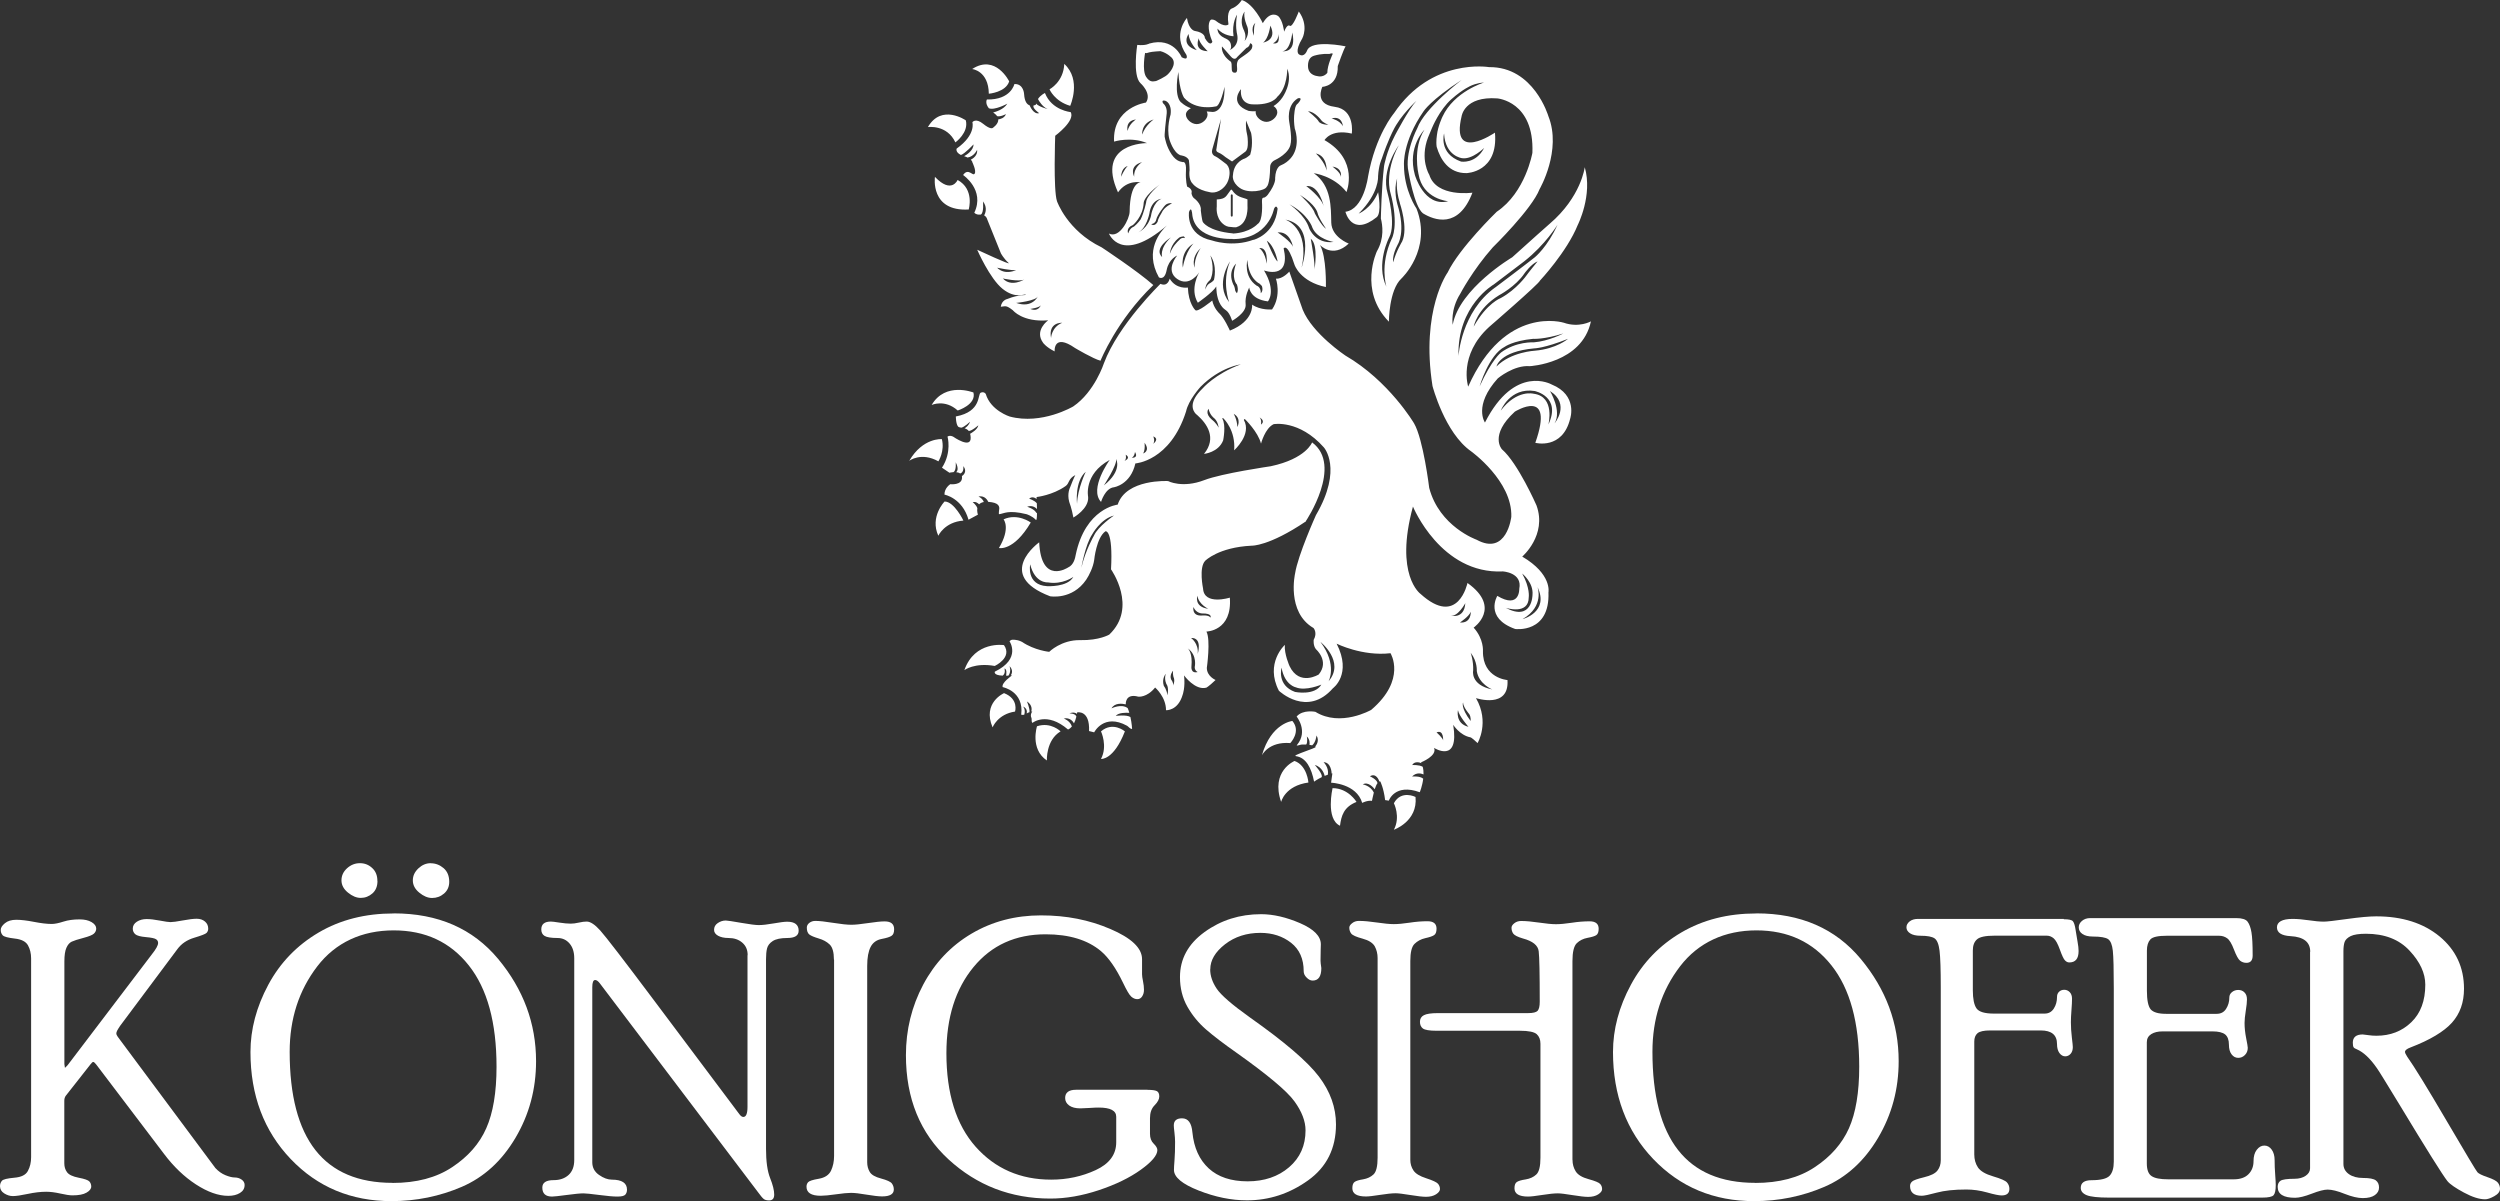 <svg xmlns="http://www.w3.org/2000/svg" id="Ebene_2" data-name="Ebene 2" viewBox="0 0 311.81 149.81"><rect x="0" y="0" width="311.81" height="149.81" fill="#333333" stroke="none"/><defs><style> .cls-1 { fill: #fff; } </style></defs><g id="Ebene_1-2" data-name="Ebene 1"><path id="path1" class="cls-1" d="M123.33,11.69c-.04-2.88-2.08-3.08-2.08-3.08,2.93-1.91,4.62,1.54,4.62,1.54-.43,1.37-2.54,1.54-2.54,1.54M120.46,15.01s-3.02-2.1-4.73.84c0,0,2.37-.35,3.43,1.91,0,0,1.69-1.22,1.3-2.75M121.4,48.95s-3.49-1.37-5.2,1.56c0,0,1.64-.76,3.25.69,0,0,2.35-.73,1.96-2.25M117.48,54.77s-2.37-.22-4.08,2.71c0,0,1.47-1.15,3.64.06,0,0,.82-1.26.43-2.78M117.81,62.55s-1.86,1.9-.78,4.27c0,0,.78-1.72,3.13-1.89,0,0-1.14-2.38-2.35-2.38M125.21,80.46s-3.64-.56-4.93,3.12c0,0,1.28-.97,3.79-.52,0,0,2.24-1.04,1.15-2.6M161.19,89.92s-2.65.26-3.8,4.29c0,0,.82-1.75,3.54-1.53,0,0,1.39-1.43.26-2.76M161.46,94.91s-3.02,1.26-1.67,5.11c0,0,.45-2.01,3.4-2.42,0,0-.15-2.13-1.73-2.69M166.2,98.31s-.89,3.84.93,4.68c.16-1.23.46-2.34,2.06-2.97,0,0-1.02-1.72-2.99-1.72M125.23,86.45s-2.75,1.19-1.43,4.27c0,0,.63-1.65,2.8-1.97,0,0,.5-1.56-1.37-2.3M129.34,90.58s-.91,2.83,1.23,4.27c0,0-.13-2.54,1.71-3.63,0,0-1.21-1.21-2.93-.64M125.17,64.78s.92,1.06-.58,3.57c0,0,1.82.46,3.97-3.18,0,0-1.64-1.21-3.4-.39M137.32,91.22s.86,1.82,0,3.44c0,0,1.57.19,2.98-3.44,0,0-1.49-1.28-2.98,0M173.85,100.18s.86,1.69,0,3.31c0,0,3-1.04,2.7-4.09,0,0-1.78-.91-2.7.78M119.44,22.44s-.75,1.81-2.83-.38c0,0-.64,4.34,4.21,4.07,0,0,.76-2.52-1.39-3.69M130.9,11.14s.63,1.5,2.58,2.06c0,0,1.45-3.23-.74-5.23-.09,2.26-1.84,3.17-1.84,3.17M186.84,47.16c-3.12,3.44-1.63,5.54-1.63,5.54,3.74-7.35,8.31-4.75,8.31-4.75,3.31,1.34,2.32,4.26,2.32,4.26-.96,3.93-4.35,3.02-4.35,3.02,2.48-7.03-2.55-3.89-2.55-3.89-3.24,2.97-1.61,4.7-1.61,4.7,2,1.73,4.31,7,4.31,7,1.34,3.71-1.78,6.38-1.78,6.38,3.74,2.2,3.27,4.45,3.27,4.45.2,5.17-4.15,4.58-4.15,4.58-3.89-1.39-2.23-4.13-2.23-4.13,2.82,1.68,2.74-.87,2.74-.87.42-2.05-2.05-2.18-2.05-2.18-7.74.37-11.21-8.09-11.21-8.09-2.33,8.56.94,10.89.94,10.89,4.7,4.26,5.86-1.36,5.86-1.36,4.33,3.09.77,5.57.77,5.57,1.29,1.43,1.16,2.94,1.16,2.94-.04,3.38,3.06,3.6,3.06,3.6.24,3.64-3.93,2.25-3.93,2.25,1.74,3.02.2,5.61.2,5.61-.82-.78-.91-.72-.91-.72-1.32-.26-2.13-1.56-2.13-1.56.8,4.92-2.39,2.88-2.39,2.88.43,1-1.62,1.8-1.62,1.8.02.04.03.08.05.11-.13-.06-.83-.33-1.16.23,0,0,.91-.05,1.32.22.08.31.11.64.1.95-.23-.1-.87-.32-1.43.26,0,0,.99-.09,1.39.27-.11.93-.43,1.69-.43,1.69-3.12-1.14-3.86,1.05-3.86,1.05l-.46-.07c-.19-1.54-.6-2.32-.6-2.32-.04-.02-.08,0-.12,0-.04-.13-.39-1.12-1.18-.65,0,0,.87.38.95.85-.13.18-.25.46-.35.77-.1-.14-.79-1.01-1.49-.61,0,0,.96.15,1.38,1.02-.14.54-.23,1.03-.23,1.03-.61-.07-1.22.26-1.22.26-.71-2.41-3.88-2.52-3.88-2.52l.16-1.16s-.06,0-.09.02c0-.15-.08-1.4-1.01-1.42,0,0,.69.64.54,1.56-.14.05-.27.1-.4.15-.03-.15-.28-1.1-1.23-1.36,0,0,1.06,1.17.85,1.53-.57.27-.94.55-.94.55-.32-1.65-.98-3.01-2.27-3.18-.6-.08,2.61-1.02,2.47-1.16-.02-.02-.04-.03-.06-.05.13-.14.56-.71.16-1.37,0,0-.08.86-.54,1.23-.11-.03-.22-.04-.34-.06.03-.14.09-.65-.33-1.05,0,0,.15.69-.07,1.01-.26,0-.46,0-.46,0-.29-.02-.89.28-.68.04,1.42-1.73-.06-3.53-.06-3.53.77-.91,2.34-.59,2.34-.59,3.14,1.95,6.96-.24,6.96-.24,4.45-3.79,2.41-7.07,2.41-7.07-3.51.41-6.72-1.19-6.72-1.19,1.95,3.82-.45,5.55-.45,5.55-3.23,3.69-6.75.32-6.75.32-1.78-3.43.74-5.72.74-5.72-.09,1.15.59,2.65.59,2.65,1.23,2.56,3.64,1.04,3.64,1.04,1.37-1.67-.35-3.15-.35-3.15-.37-.46-.28-1.17-.28-1.17.5-.89-.02-1.47-.02-1.47-3.41-1.99-2.3-6.81-2.3-6.81.35-2.28,2.6-7.27,2.6-7.27,3.4-5.83.98-8.46.98-8.46-3.08-3.47-6.25-2.89-6.25-2.89-1.08.5-1.58,2.43-1.58,2.43-.37-1.47-1.99-3.04-1.99-3.04-.09-.09-.15.09-.15.09,1.02,1.8-1.21,3.78-1.21,3.78.2-2.49-1.26-3.9-1.35-3.99s-.13.04-.13.04c.5.8.11,2.71.11,2.71-.59,1.52-2.39,1.69-2.39,1.69,1.64-2.01.34-3.79-.82-4.82h0c-.07-.06-.14-.12-.2-.17-.37-.39-.97-1.42.84-3.17,0,0,1.54-1.82,4.77-3.01,0,0-2.58.33-5.03,2.81,0,0-1.5,1.64-1.8,3.07-1.98,6.21-6.32,6.48-6.32,6.48-.6,2.66-2.67,2.97-2.67,2.97-1.11.12-1.61,1.83-1.61,1.83-1.54-1.64,1.08-5.24,1.08-5.24-3.3,1.8-2.69,4.62-2.69,4.62.11,1.48-1.84,2.57-1.84,2.57-.21-1.15-.52-1.95-.52-1.95-.3-1.08.12-1.84.12-1.84.45-1.19.64-1.51.64-1.51-.91.46-.72,1.03-1.21,1.37-1.62,1.15-3.62,1.37-3.62,1.37,0,0,0,.09,0,.24-.18-.14-.58-.36-.93-.03,0,0,.66.19.96.57,0,.22.02.48.02.72-.12-.13-.56-.54-1.23-.29,0,0,.82.25,1.09.67.07.11.11.14.14.12,0,.55-.04.96-.14.85-.45-.49-1.16-.71-1.16-.71-2.34-.57-2.78-.07-3.43,0-.06,0,0-.5,0-.5.1-.46,0-.95-1.35-1.04-.03-.07-.37-.85-1.22-.66,0,0,.47.17.67.68-.28.05-.46.16-.59.29-.14-.15-.42-.37-.8-.27,0,0,.44.33.58.74-.07.4.07.82.07.82l-1.17.63c-.78-2.73-3-3.13-3-3.13-.02-.83.72-1.3.72-1.3,0,0,1.49.17,1.47-.84,0-.06,0-.12-.02-.17.1-.06.75-.5.18-1.25,0,0,.13.79-.4.92-.13-.1-.31-.14-.49-.16.11-.09.37-.4-.06-1.24,0,0,.11.97-.26,1.23-.29.02-.52.08-.52.08l-.93-.63c1.26-1.93.69-3.88.69-3.88.33-.22.72.02.72.02,0,0,2.24,1.58,2.17.09,0-.18-.04-.33-.07-.46.21-.12.92-.53,1.03-1.06,0,0-.82.72-1.2.71-.14-.18-.33-.27-.52-.33.22-.13.53-.38.68-.82,0,0-.71.67-1.09.74-.18-.03-.32-.06-.4-.14-.28-.32-.28-1.26-.28-1.26,3.25-.61,2.68-2.8,3.11-2.97.43-.17.62.16.62.16.62,2.08,2.99,2.82,2.99,2.82,4.01,1.07,7.92-1.26,7.92-1.26,2.67-1.81,3.83-5.39,3.83-5.39,1.78-4.79,7.05-9.9,7.05-9.9.94.42,1.15-.65,1.15-.65.82,1.37,2.27,1.11,2.27,1.11.07,1.99.91,2.8.91,2.8.24.39,2.13-1.18,2.13-1.18.2.97.85,1.57.85,1.57.64.57,1.35,2.18,1.35,2.18,3.04-1.21,2.77-3.24,2.77-3.24,1.06.74,2.49.6,2.49.6,1.21-1.76.48-3.84.48-3.84.83.09,1.67-.88,1.67-.88l1.67,4.75c1.22,2.99,5.32,5.72,5.32,5.72,5.46,3.17,8.57,8.46,8.57,8.46,1.15,1.97,1.89,8.05,1.89,8.05,1.26,4.82,5.9,6.46,5.9,6.46,3.79,2.08,4.34-2.86,4.34-2.86.15-4.45-5.01-8.16-5.01-8.16-3.3-2.3-4.82-8.15-4.82-8.15-1.49-9.48,1.89-14.16,1.89-14.16,1.48-3.08,6.12-7.57,6.12-7.57,3.6-2.41,4.45-7.35,4.45-7.35.25-6.44-4.38-6.79-4.38-6.79-4.12-.3-4.45,2.23-4.45,2.23-1.41,5.86,4.16,2.04,4.16,2.04.44,4.97-3.56,5.05-3.56,5.05-2.22.02-3.24-1.7-3.71-3.28-.1-.65.03-1.46.03-1.46.13-1.13.69-2.29.69-2.29,1.46-3.16,5.19-4.27,5.19-4.27-.94.06-1.59.38-1.59.38,0,0-.99.38-2.48,1.7-1.49,1.32-2.42,3.58-2.42,3.58-.18.41-.32.75-.4.96-.02.06-.05.11-.07.17,0,.03-.02.04-.02.04h0c-1.06,2.76.15,4.68.15,4.68.89,2.86,5.38,2.23,5.38,2.23-1.74,4.56-4.76,3.44-6.18,2.57-1.09-.88-1.79-5.15-1.79-5.15-.54-2.37,1.09-5.46,1.09-5.46.93-2.54,5.55-6.03,5.55-6.03-3.91,2.54-4.77,3.93-4.77,3.93-2.64,3.8-2.44,6.66-2.44,6.66,0,3.22,1.57,5.47,1.57,5.47,1.97,5.12-1.89,8.72-1.89,8.72-1.56,1.45-1.56,5.38-1.56,5.38-3.82-3.9-1.49-8.79-1.49-8.79.94-1.61.7-3.28.49-4.08,0,0,.08-3.93.4-6.55,0,0,.27-1.72,1.36-3.82,0,0,1.71-3.27,2.67-4.3,0,0-2,1.81-2.91,3.73,0,0-.63,1.17-1.42,3.52,0,0-.37.74-.45,2.17,0,0,.17,2.07-2.42,4.64,0,0,1.54-.57,2.43-2.67,0,0,.48,2.55-.17,3.11-3.15,2.53-3.91-.67-3.91-.67,2.3-.3,2.82-4.38,2.82-4.38.93-5.2,3.23-7.9,3.23-7.9,4.71-6.98,11.86-5.76,11.86-5.76,5.59-.07,7.4,6.11,7.4,6.11,1.71,4.28-1.09,9.1-1.09,9.1-.96,2.5-5.84,7.27-5.84,7.27-2.51,2.83-4.06,5.79-4.06,5.79-1.26,2-.94,3.87-.94,3.87.82-4.52,7.42-8.42,7.42-8.42,2.2-2,4.65-4.16,4.65-4.16,3.96-3.37,4.4-7.08,4.4-7.08,1.01,3.51-.87,7.2-.87,7.2-1.36,3.37-4.72,6.95-4.72,6.95-.05.34-6.33,5.77-6.33,5.77-3.88,3.54-2.62,7.45-2.62,7.45,4.58-10.27,11.92-7.97,11.92-7.97,1.9.67,3.39-.17,3.39-.17-1.11,5.24-7.62,5.59-7.62,5.59-1.98-.17-3.98,1.51-3.98,1.51M173.59,29.77s.93-1.62-.17-5.73c0,0-.81-2.45,1.04-5.92,0,0-2.26,3.05-1.39,6,0,0,1.09,3.8.2,5.48,0,0-1.73,3.31-.35,6.17,0,0-.87-2.71.67-6.01M174.6,25.33c-.58-1.84-.34-3.08-.34-3.08-.5,1.47.03,3.24.03,3.24,1.08,3.45.05,4.99.05,4.99-.78,1.46-.57,2.23-.57,2.23.35-1.36,1.11-2.59,1.11-2.59.79-1.68-.29-4.79-.29-4.79M176.92,21.71s-.76-3.19.74-5.53c0,0-2.17,2.12-1.19,5.64,0,0,1.15,4.06,4.16,3.28,0,0-3.19-.24-3.71-3.4M180.11,16.65s-.72,2.49,2.11,3.5c0,0,1.83.34,2.89-1.7,0,0-1.48,1.47-2.75,1.28,0,0-2.1-.23-2.25-3.08M191.75,32.61c-.78.32-1.6,1.47-1.6,1.47-1.11,1.67-3.19,2.75-3.19,2.75-2.78,1.71-3.15,3.9-3.15,3.9,1.63-2.93,3.38-3.56,3.38-3.56,1.98-1.08,3.2-2.82,3.2-2.82.16-.25,1.37-1.73,1.37-1.73M186.5,35.85s4.04-3.04,4.94-3.77c0,0,1.56-1.26,2.82-4.05,0,0-1.5,2.48-4.16,4.57,0,0-2.47,1.87-3.79,2.88,0,0-4.58,2.63-4.4,8.92,0,0,.33-5.51,4.58-8.55M135.42,58.84c-1.41,1.21-1.09,4-1.09,4,.07-1.91,1.09-4,1.09-4M139.21,57.25c.15.74-1.53,3.29-1.53,3.29,2.35-1.86,1.53-3.29,1.53-3.29M140.4,56.71s.15.54-.15.77c0,0,.87-.32.15-.77M141.56,56.36s-.05.57-.4.73c0,0,.87.09.4-.73M142.75,55.22s.12.84-.17,1.34c0,0,.94-.3.17-1.34M143.84,54.43s.25.52,0,.92c0,0,.82-.59,0-.92M152,53.37s-.06-.76-.54-1.19c0,0-.57-.39-.72-1.19,0,0-.52.57.43,1.37,0,0,.45.3.84,1M153.87,51.61s.43.71.46,1.65c0,0,.57-1.06-.46-1.65M157.1,52.07c.3.28.17.89.17.89.63-.48-.17-.89-.17-.89M164.82,85.38s-1.97.85-3.19.35c0,0-1.39-.25-1.79-2.45,0,0-.62,2.18,1.68,3.02,0,0,2.45.51,3.29-.92M164.69,80.06c2.16,2.88,1.01,4.92,1.01,4.92,2.11-2.45-1.01-4.92-1.01-4.92M183.15,90.65s-1.19-1.36-1.31-2.08c0,0-.37,1.67,1.31,2.08M183.25,89.07s-.78-.89-.77-1.46c0,0-.34.62.94,2.31,0,0,.07-.48-.17-.85M183.43,81.42s.36,1.01.31,2.2c0,0-.4,1.81,2.38,2.37,0,0-1.68-.67-1.93-2.29,0,0,.1-1.18-.76-2.29M182.09,77.64c1.44.12,1.35-1.34,1.35-1.34-.19.57-1.35,1.34-1.35,1.34M180.92,76.77s1.7.52,1.84-1.54c0,0-.97,1.78-1.84,1.54M179.17,91.35s.84.74.82,1.01c0,0,.1-1.4-.82-1.01M189.9,77.22s3.37-.87,1.86-4.01c0,0,.92,2.4-1.86,4.01M189.85,71.53c1.01,1.81.82,2.97.82,2.97,0,2.25-2.87,1.31-2.87,1.31,3.32,1.75,3.34-1.61,3.34-1.61.15-1.53-1.29-2.67-1.29-2.67M193.32,48.77s1.51,2.47.57,4.03c0,0,2.03-2.38-.57-4.03M187.18,51.21c2.03-2.68,4.11-2.1,4.11-2.1,2.72.35,1.83,3.84,1.83,3.84,1.66-3.51-1.71-4.18-1.71-4.18-3.09-.49-4.23,2.44-4.23,2.44M187.18,43.99c1.93-1.44,4.11-1.29,4.11-1.29,1.9-.15,3.69-1.11,3.69-1.11-2.42.77-3.76.67-3.76.67-2.55.25-3.54.99-3.54.99-2,1.01-3.14,4.95-3.14,4.95,1.53-3.37,2.65-4.21,2.65-4.21M186.64,45.72c1.78-1.83,4.8-1.98,4.8-1.98,2.7-.23,4.13-1.48,4.13-1.48-2.99,1.19-4.21,1.19-4.21,1.19-4.4.4-4.72,2.28-4.72,2.28M162.89,65.02c-4.65,3.14-6.78,3.04-6.78,3.04-4.15.2-5.79,1.88-5.79,1.88-.82.84-.27,3.46-.27,3.46.12,2.15,3.34,1.14,3.34,1.14.32,4.18-2.92,4.23-2.92,4.23.55,1.01.05,4.53.05,4.53,0,1.06,1.09,1.51,1.09,1.51-.91.87-1.16.96-1.16.96-1.4.37-2.77-1.53-2.77-1.53.17,1.51-.17,2.4-.17,2.4-.59,2.05-2.08,1.94-2.08,1.94,0-1.67-1.36-2.83-1.36-2.83-1.04,1.29-2.1,1.14-2.1,1.14-1.66-.45-1.56.94-1.56.94v.02c-.46-.11-1.38-.21-1.78.5,0,0,1.23-.62,2.02-.03.08.19.15.39.2.59-.42-.03-1.35-.04-1.69.38,0,0,1.33-.18,1.83.14.18.8.21,1.49.21,1.49-.27,0-.43-.28-.63-.4-2.9-1.59-4.1.82-4.1.82l-.64-.16c.12-2.67-1.48-2.33-1.48-2.33,0,.07-.02.13-.03.19-.14-.13-.43-.25-.95-.07,0,0,.77,0,.88.41-.08.35-.19.62-.3.84-.09-.17-.46-.77-1.28-.61,0,0,.79.27,1.02,1-.26.31-.48.38-.48.38-2.67-2.3-4.45-.82-4.45-.82-.17-.28-.03-.47-.12-.64-.2-.4.12-.82.12-.82-.05.02-.09.04-.14.05.06-.19.18-.83-.54-1.27,0,0,.39.87.32,1.34-.13.04-.25.08-.33.15,0,0,0,0-.02,0,.05-.2.07-.63-.45-.86,0,0,.35.34.15,1.02-.22.05-.38,0-.38,0,.37-2.94-2.31-3.44-2.31-3.44-.21-.52,1.17-1.46,1.17-1.46-.06,0-.11,0-.16,0,.13-.2.33-.67-.16-1.16,0,0,.27.65-.14,1.19-.1,0-.2,0-.29,0,.04-.19.13-.8-.2-.9,0,0,.19.6-.22.9-1.21-.05-.98-.5-.98-.5,3.34-1.61,1.83-3.79,1.83-3.79.25-.27.48-.19.76-.17.4.03.8.25.8.25,1.56,1.06,3.39,1.24,3.39,1.24,0,0,1.51-1.51,3.88-1.46s3.61-.69,3.61-.69c3.59-3.41.22-8.14.22-8.14.27-5-.69-4.75-.69-4.75-1.14.79-1.41,3.58-1.41,3.58-.12.88-.62,1.91-1,2.47-1.75,2.56-4.5,2.06-4.5,2.06-7-2.67-1.36-6.73-1.36-6.73.25,5.37,3.6,3.14,3.6,3.14.73-.32.89-1.22.95-1.55,1.21-5.87,5.24-6.29,5.24-6.29,1.06-3.24,6.28-2.94,6.28-2.94,0,0,1.78.94,4.53-.12,2.16-.84,8.29-1.73,8.29-1.73,4.4-.94,5.15-2.97,5.15-2.97,3.89,2.87-.77,9.8-.77,9.8M133.87,71.95s-1.35,1-3.17.69c0,0-1.62.15-2.21-2.25,0,0-.52,2.57,2.11,2.72,0,0,2.57.15,3.27-1.16M138.94,64.3c-1.68.42-2.72,2.35-2.72,2.35-.87,1.31-1.35,4.16-1.35,4.16.53-2.23,1.57-4,1.57-4,.52-1.18,2.5-2.51,2.5-2.51M145.51,85.38s-.35-.61-.11-1.34c0,0-.54.6-.24,1.52,0,0,.33.35.45,1.15,0,0,.2-.87-.09-1.34M146.42,84.58s-.18-.32-.11-.93c0,0-.48.54-.24,1.1,0,0,.35.46.24.76,0,0,.24-.41.11-.93M149.38,83.82s-.37-.15-.37-.61c0,0,.36-1.49-.88-2.35l-.03-.03s.02.02.03.03c.13.11.62.63.47,2.29,0,0-.11.89.78.67M148.55,79.57s.98.67.83,2c0,0,.65-2.06-.83-2M149.9,76.51s-.73-.02-1.05-.8c0,0-.24,1.15,1.06,1.06,0,0,.87-.09,1.06.26,0,0,.31-.54-1.07-.52M149.34,74.3s-.46,1.39,1.36,1.63c0,0-1.19-.54-1.36-1.63M165.19,17.47c4.38,2.5,2.75,6.48,2.75,6.48-1.58-2.03-4.08-2.35-4.08-2.35,2.25,1.58,2.13,4.33,2.18,6.16.05,1.83,2.18,2.62,2.18,2.62-2.03,1.9-3.59.17-3.59.17.84,1.46.74,5.25.74,5.25-3.23-.67-3.91-2.77-3.91-2.77-.89-2.82-1.36-2.05-1.36-2.05.92,4.01-2.45,2.75-2.45,2.75,1.58,2.62.49,3.86.49,3.86-2.25-.27-2.33-1.73-2.33-1.73,0,0-.57,1.04-.45,2.1.12,1.06-1.68,2.05-1.68,2.05-.57-1.63-.84-1.06-1.43-1.98s-.55-2.3-.55-2.3c-.44.74-2.3,2.03-2.3,2.03-1.06-1.76.17-3.79.17-3.79,0,0-1.19,1.9-2.75.82-1.56-1.09,0-2.92,0-2.92,0,0-1.04.42-1.31,1.81s-.97.91-.97.91c-1.88-3.39.25-5.78,1-6.47-5.71,4.92-7.23,1.01-7.23,1.01,1.34.67,2.57-1.85,2.58-2.72.05-3.83,1.4-3.66,1.4-3.66,0,0-1.68-.4-2.85,1.24-2.82-6.21,3.62-6.14,3.62-6.14-2.01-.85-4.11-.19-4.11-.19-.22-4.28,3.98-4.87,3.98-4.87.77-1.14-.69-2.42-.69-2.42-1.01-.96-.4-4.77-.4-4.77,1.06.12,1.51-.17,1.51-.17,3.02-.84,4.03,1.71,4.03,1.71.92.49.59-.3.59-.3-1.8-2.6.07-4.6.07-4.6.22,1.46.94,1.61.94,1.61,1.38.22,1.29.89,1.29.89.69,1.19.94.47.94.47-.74-1.78-.4-2.57-.22-2.72.17-.15.57.05.57.05,1.24.99,1.66.5,1.66.5-.27-1.68.35-1.95.35-1.95.86-.3,1.31-1.09,1.31-1.09,1.51.49,2.62,2.89,2.62,2.89.97-1.66,1.91-.89,1.91-.89.59.5.75,1.95.75,1.95.42-1.06.71-.73.71-.73.37.22,1.12-1.79,1.12-1.79,1.29,1.78.44,3.35.44,3.35-1.01,1.68-.42,2-.42,2,.69.45,1.01-.47,1.01-.47.54-1.43,4.81-.53,4.81-.53-.26.37-.98,2.46-.98,2.46.07,2.52-1.92,2.59-1.92,2.59,0,0-1.08,2.16,1.52,2.49,2.6.32,2.15,3.34,2.15,3.34-2.67-.62-3.44.87-3.44.87M166.08,14.77s1.06.25,1.41.98c0,0-.07-1.36-1.41-.98M163.18,8.58c.17.8,1.06.9,1.06.9.87.25,1.31-.4,1.31-.4,0-.98.67-2.35.67-2.35,0-.17-.42,0-.42,0-.22,0-.92-.07-1.91.22-.99.3-.72,1.62-.72,1.62M159.96,6.39s1.8.28,1.22-2.34c0,0-.19,2.23-1.22,2.34M158.77,5.4c1.09.22.63-1.17.63-1.17.17.82-.63,1.17-.63,1.17M157.54,5.31s1.81-.28.9-2.12c0,0-.19,1.61-.9,2.12M156.12,13.01s-1.52,0-1.34-1.89c0,0-1.59,1.78.95,2.71,0,0,.37.07.9.05,0,.04-.02.09-.02.13,0,.55.67,1.19,1.35,1.19s1.35-.64,1.35-1.19c0-.32-.18-.59-.47-.78.4-.25.78-.59,1.1-1.06,0,0,1.34-1.86.61-3.6,0,0,.05,2.36-1.25,3.51,0,0-.57,1.09-3.21.93M156.4,4.46s-.06-1.45.22-1.63c0,0-.72.41-.22,1.63M155.1,3.68s.43.72.13,1.43c0,0,.71-.78.32-1.83,0,0-.5-1.07-.32-1.83,0,0-.72.91-.13,2.23M154.29,7.13s-.28.52-.8-.11l-1.08-1.23s-.22.96,1.08,1.89c0,0,.15.05.13.67-.02.61.13.72.41.72s.29-.35.26-.67-.04-.56.12-.87c.17-.32,1.56-.98,1.74-1.54.19-.56-.24-.59-.24-.59,0,0-.04.43-.46.58l-1.16,1.15h0ZM152.74,4.75s.61.2.74.65c0,0,.22.64-.13.85,0,0,1.3-.48.94-2.02,0,0-.26-.95,0-2.4,0,0-.68.98-.44,2.69,0,0-1.3-.05-1.99-.95,0,0-.11.72.87,1.17M150.63,6.39s-1.15-1.08-1.1-1.63c0,0-.77,1.54,1.1,1.63M149.27,6.26s-.98-1.02-1.02-2.02c0,0-1.06,1.37,1.02,2.02M147.32,12.77c.35.33.76.56,1.21.73-.35.18-.62.47-.62.79,0,.55.67,1.19,1.35,1.19s1.35-.63,1.35-1.19c0-.14-.04-.27-.1-.39h0c.23.02.46.04.7.06,0,0,1.58.2,1.52-3.14,0,0-.54,2.53-1.13,2.46,0,0-2.43.58-3.92-1.09,0,0-.59-.85-.71-3.21,0,0-.61,2.89.33,3.79M144.16,10.12s1.23-.51,1.56-.92c0,0,1.16-1.14.45-1.97,0,0-.57-.63-1.44-.85,0,0-1.04.05-1.39.15s-.3.12-.52.07c0,0-.4,2.15.12,2.97.52.82,1.01.54,1.21.54M141.68,14.9c-1.39.17-1.04,1.43-1.04,1.43.18-.89,1.04-1.43,1.04-1.43M143.89,14.9c-1.6.48-1.43,1.88-1.43,1.88.38-1.15,1.43-1.88,1.43-1.88M140.65,20.71s-.79.15-.82,1.34c0,0,.35-.89.82-1.34M142.45,20.22c-1.73.48-.99,1.82-.99,1.82-.08-1.19.99-1.82.99-1.82M142.26,27.37c.43-.85.69-2.13.69-2.13.02-.85,1.69-2.23,1.69-2.23-1.99,1.47-1.99,2.26-1.99,2.26-.09,1.79-1.35,2.8-1.35,2.8-.91.35-.59,1.04-.59,1.04.26-.76.71-.84.71-.84.48-.38.85-.91.85-.91M143.56,26.89s.26-1.73,1.32-2.1c0,0-1.29.07-1.53,1.87,0,0-.36,1.82-1.38,2.32,0,0,1.21-.48,1.6-2.1M146.16,25.36c-.15-.05-.45-.02-.69.12-.25.14-1.16,1.39-1.26,1.91-.1.52-.64.57-.64.57.51.37.82-.33.82-.33.04-.37.48-1.06.48-1.06.31-.77,1.3-1.2,1.3-1.2M146.04,29.61s-2.24,1.37-1.09,2.46c0,0-.39-1.08,1.09-2.46M147.17,29.84c.29-.27.62-.14.62-.14-.07-.22-.18-.22-.18-.22-.52.06-.6.21-.6.21-1.05.82-1.1,1.95-1.1,1.95.17-.44.33-.68.33-.68.33-.59.94-1.12.94-1.12M148.86,30.37c-1.75,1.05-1.33,3.01-1.33,3.01.33-2.06,1.33-3.01,1.33-3.01M149.76,30.94c-1.31,1.25-.76,2.45-.76,2.45-.07-1.32.76-2.45.76-2.45M150.96,31.88s.56,1.45.11,2.73c0,0-.04.24-.24.41,0,0-.5.37-.5,1.13,0,0,.11-.63.65-.87,0,0,.3-.17.43-.37,0,0,.46-1.74-.44-3.03M153.41,32.61s-1.91,2.78-.11,5.07c0,0-.95-2.52.11-5.07M154.26,35.48s-.76-.77-.09-2.6c0,0-1.1.95-.35,2.6,0,0,.14.17.21.57,0,0-.02.26.24.52,0,0,.26-.32,0-1.1M156.34,29.92s2.64-.65,3.01-3.88c0,0-.15-.61-.45,0,0,0-.67,3.8-5.17,3.78.03-.51.05-.69.05-.69,2.14-.12,3.07-1.19,3.07-1.19.72-.4.55-2.74.55-2.74-.02-.61.17-.54.17-.54.3,0,.58-.41.58-.41,1.04-1.41.89-2.04.89-2.04.06-1.39.69-1.58.69-1.58,1.15-.46,1.61-1.41,1.61-1.41.8-1.47.15-3.19.15-3.19-.2-1.21-.04-2.19.06-2.6s.33-.52.33-.52c.76-.87,0-.65,0-.65-1.5.91-1.08,2.94-1.08,2.94.38,2.16.18,2.67.18,2.67-.11,1.24-1.89,2.06-1.89,2.06-.69.29-.67.87-.67.87-.04,2.3-.43,2.49-.43,2.49-.18.5-2.3.91-3.36.15-1.06-.76-.85-1.6-.85-1.6.11-1.71,1.5-2.08,1.5-2.08.24-.09.65-.46.65-.46.43-1.39.11-2.73.11-2.73l-.63-1.54s-.07.89.11,1.63c.18.74.1,1.52.1,1.52-.05.66-.37.79-.37.79l-1.58,1.17-.8-.53s-.54-.46-.91-.59c-.37-.14-.24-.45-.24-.45l.57-3.74-1.09,3.8c-.2.71.43.89.43.89.18.06,1.19.85,1.19.85.69.43.52,1.47.52,1.47-.09.94-.63,1.45-.63,1.45-.88.97-1.82.68-1.82.68-1.62-.29-2.14-1.07-2.14-1.07-.56-.54-.38-1.67-.38-1.67,0-.58-.09-1.27-.09-1.27-.26-.53-1.03-.59-1.03-.59-.93-.33-1.4-2-1.4-2-.38-1.46.15-3.08.15-3.08.19-1.42-.62-1.71-.62-1.71-.62-.19-.31.31-.31.31,0,0,.52.38.45,1.22s-.37,2.89-.22,3.11c0,0,.17,1.06.84,2.05s1.29.88,1.38.95c0,0,.47-.2.4,1.08-.07,1.29.15,1.98.15,1.98,0,0,.72.25.54.84,0,0,.05.37.3.59,0,0,.98.69.86,1.53,0,0,.13,1.19.25,1.44,0,0,.62,1.14,3.76,1.43,0,.1-.03.76-.05.69,0,0-4.8.25-5.04-3.18,0,0-.09-.98-.39-.19,0,0-.45,2.88,2.86,3.56,0,0,2.52.9,5.18-.09M157.4,35.7s-.04-.09-.3-.32c0,0-1.39-.58-1.52-2.97,0,0-.54,2.07,1.17,3.23,0,0,.52.12.5.93,0,0,.34-.24.15-.87M157.05,30.94s.74.44.93,1.95c0,0,.25-2.09-.93-1.95M159.35,32.61s-.33-1.9-1.35-2.59c0,0,.98,2.41,1.35,2.59M161.28,30.84s-.32-2.02-1.93-1.85c0,0,1.78,1.19,1.93,1.85M160.31,27.39s3.12,1,2.03,5.99c0,0,1.88-5.28-2.03-5.99M163.48,29.77s.61,3.22.45,3.96c0,0,.57-3.16-.45-3.96M163.67,28.34s-.51-1.6-2.85-2.86c0,0,1.97,1.32,2.47,3.01,0,0,.78,1.97,3.03,1.69,0,0-2.07-.35-2.66-1.84M165.39,28.53s-.93-1.32-1.07-2c0,0-.17-.97-2.19-2.23,0,0,1.68,1.53,1.85,2.29,0,0,.83,1.57,1.4,1.94M162.92,23.21s1.92,1.41,2.19,2.56c0,0-.57-2.76-2.19-2.56M166.19,20.78s1.09.77,1.05,1.31c0,0,.27-1.13-1.05-1.31M164.12,19.14s1.14,1.05,1.34,2.15c0,0,.11-1.84-1.34-2.15M165.69,15.56s-.67-.24-.9-.57c0,0-.8-1.09-1.65-1.11,0,0,1.09.79,1.38,1.34,0,0,.3.34,1.16.34M154.25,28.33c-.15.05-.6,0-.72-.02-.38,0-.71-.13-1.01-.4-.95-.83-.76-2.11-.76-2.18v-.85c1.2-.07,1.13-.42,1.76-1.21.11-.04.12,0,.14.03.6.93,1.3.89,1.93,1.17v.75s.2,2.23-1.34,2.7M153.75,24.38c0-.08-.06-.14-.12-.14s-.12.06-.12.14v2.5c0,.08.06.14.12.14s.12-.06.12-.14v-2.5ZM143.84,35.56c-4.59,4.42-6.58,9.43-6.58,9.43-.89-.22-3.17-1.58-3.17-1.58-2.75-1.91-2.55.42-2.55.42-1.06-.53-1.43-1.06-1.43-1.06-1.16-1.56.62-2.82.62-2.82-3.19.27-4.4-1.25-4.4-1.25-.89-.69-.92-.48-1.51-.44.12-.84.82-.97.82-.97,1.51-.62,2.43-.42,2.28-.54s-1.26.57-2.87-.72c-1.61-1.29-3.17-4.88-3.17-4.88,0,0,4.36,2.04,3.91,1.64-.65-.59-.96-1.21-.96-1.21l-1.68-4.17c-.08-.29-.22-.45-.4-.54.12-.22.46-.97-.15-1.75,0,0,.15,1.47-.29,1.65h-.18c-.44,0-.61-.24-.61-.24,1.36-2.85-1.4-4.7-1.4-4.7.67-.96,1.2.22,1.45-.18.22-.36-.29-1.4-.29-1.4,0,0,0-.14-.2-.33.3-.15.88-.56.79-1.24,0,0-.36.84-1.19.97-.12-.06-.26-.12-.43-.17.26-.14,1.18-.7,1.17-1.47,0,0-1.08,1.17-1.57,1.32-.73-.36-.53-.8-.53-.8,2.45-1.74,1.96-3.29,1.96-3.29,0,0,.41-.56,1.34.2s1.19.52,1.19.52c0,0,.74-.47.7-1.07.25-.03.76-.15.96-.66,0,0-.69.37-1.1.26-.08-.12-.19-.23-.35-.35-.05-.04-.1-.08-.15-.11.27-.07,1.32-.36,1.77-1.1,0,0-1.62.88-2.31.57-.51-.65-.24-1.09-.24-1.09,3.01.06,3.43-1.93,3.43-1.93,1.17-.04,1.21,1.26,1.21,1.26.06.94.37,1.29.69,1.4h0s.47,1.19,1.19.97c0,0-.78-.54-.72-.89v-.05c.18-.04.31-.11.31-.11,0-.05,0-.09.02-.14.36.41,1.44.68,1.44.68-.64-.27-1.08-1.01-1.2-1.25.33-.51.87-.75.87-.75.85,2.17,3.21,2.38,3.21,2.38.61,1.08-1.93,2.95-1.93,2.95,0,0-.25,6.75.22,8.16,0,0,1.26,3.68,5.57,5.76,0,0,4.48,2.95,6.48,4.73M126.74,33.68c-.54.1-2.38-.29-2.38-.29,1.01,1,2.38.29,2.38.29M127.75,34.86c-.67.32-2.67-.13-2.67-.13,1.04,1.15,2.67.13,2.67.13M129.46,36.94c-.2.59-2.72.84-2.72.84,2.05.72,2.72-.84,2.72-.84M129.81,38.08c-.17.3-1.31.45-1.31.45,1.01.42,1.31-.45,1.31-.45M132.48,40.26s-1.76-.12-1.39,1.9c0,0,.05-1.36,1.39-1.9"></path><g id="g12"><path id="path2" class="cls-1" d="M14.94,128.02c-.28.4-.43.68-.43.86,0,.13.06.28.19.45l12.16,16.35c.38.41.8.71,1.27.9s.85.28,1.15.28c.32,0,.6.09.85.26s.38.4.38.67c0,.43-.19.76-.58,1-.39.24-.87.36-1.46.36-1.23,0-2.58-.48-4.04-1.43-1.46-.95-2.78-2.22-3.97-3.8l-8.45-11.14c-.17-.22-.3-.33-.38-.33s-.19.09-.33.28l-3.09,3.93c-.13.17-.19.39-.19.64v7.79c0,.43.11.8.34,1.11.23.32.71.54,1.45.69.74.14,1.19.3,1.34.47s.23.38.23.63c0,.28-.2.54-.59.76-.39.23-.98.34-1.75.34-.36,0-.87-.08-1.53-.23-.66-.15-1.24-.22-1.75-.22-.69,0-1.46.09-2.3.27s-1.46.27-1.85.27-.74-.12-1.09-.34-.52-.53-.52-.9c0-.26.08-.48.24-.67.16-.18.67-.3,1.54-.38.87-.07,1.44-.35,1.7-.85.27-.5.4-1.07.4-1.72v-24.78c0-.62-.13-1.16-.39-1.63s-.81-.76-1.66-.85c-.84-.1-1.34-.23-1.5-.41-.16-.18-.24-.4-.24-.67s.17-.54.52-.83c.35-.29.82-.43,1.42-.43s1.34.09,2.21.26c.87.17,1.61.26,2.21.26.38,0,.86-.1,1.45-.29.59-.19,1.26-.28,2.02-.28.61,0,1.11.11,1.5.34s.58.5.58.81c0,.23-.09.44-.28.62s-.63.36-1.32.54-1.18.34-1.46.47c-.27.13-.5.39-.66.77-.17.38-.25.95-.25,1.7v12.8l.07.47.33-.33,10.51-13.83c.52-.65.78-1.12.78-1.42,0-.19-.08-.35-.25-.46-.17-.12-.59-.21-1.27-.27s-1.12-.18-1.33-.36c-.2-.18-.31-.41-.31-.69,0-.36.17-.65.51-.87s.75-.33,1.22-.33c.43,0,.98.06,1.65.19.67.13,1.11.19,1.32.19.28,0,.8-.07,1.55-.21s1.33-.21,1.72-.21c.43,0,.77.12,1.04.35.27.23.4.53.4.89,0,.21-.07.37-.2.52-.13.14-.65.34-1.55.61-.9.27-1.59.74-2.08,1.4l-7.22,9.67h.02Z"></path><path id="path3" class="cls-1" d="M49.11,113.92c5.52,0,9.86,1.89,13.02,5.68,3.15,3.79,4.73,8.04,4.73,12.76,0,3.49-.86,6.67-2.57,9.56-1.71,2.89-3.94,4.92-6.7,6.11-2.75,1.18-5.67,1.78-8.77,1.78-5.03,0-9.22-1.75-12.56-5.25s-5.02-7.95-5.02-13.35c0-2.82.74-5.62,2.22-8.38,1.48-2.76,3.58-4.93,6.28-6.52,2.7-1.59,5.82-2.38,9.36-2.38M48.97,147.54c2.97,0,5.45-.65,7.43-1.97,1.98-1.31,3.4-2.92,4.25-4.85.85-1.92,1.28-4.47,1.28-7.67,0-5.51-1.15-9.73-3.46-12.64-2.31-2.92-5.43-4.37-9.37-4.37s-7.24,1.5-9.53,4.49c-2.29,2.99-3.44,6.54-3.44,10.65,0,10.9,4.28,16.35,12.83,16.35M47.08,109.88c0,.66-.21,1.18-.63,1.55-.42.37-.91.56-1.46.56-.52,0-1.05-.22-1.59-.66s-.81-.95-.81-1.53.23-1.08.7-1.51c.47-.42,1-.63,1.6-.63s1.1.2,1.53.6c.44.4.65.94.65,1.61M53.72,107.67c.6,0,1.14.21,1.61.61.47.41.7.98.7,1.7,0,.61-.22,1.1-.65,1.47s-.93.55-1.49.55c-.52,0-1.06-.22-1.59-.66-.54-.44-.81-.95-.81-1.53s.23-1.06.69-1.5c.46-.43.97-.65,1.55-.65"></path><path id="path4" class="cls-1" d="M93.25,119.12c0-.65-.22-1.16-.67-1.55s-1.02-.58-1.72-.58c-.54,0-.97-.1-1.3-.28-.33-.19-.5-.43-.5-.73,0-.36.15-.64.46-.85s.64-.32,1-.32c.19,0,.83.1,1.92.29,1.09.19,1.82.28,2.18.28.47,0,1.1-.07,1.88-.21s1.34-.21,1.69-.21c.94,0,1.42.38,1.42,1.12,0,.61-.47.91-1.42.91-.82,0-1.42.13-1.81.38s-.62.56-.71.91-.13.81-.13,1.36v23.64c0,1.58.17,2.79.51,3.65.34.85.51,1.54.51,2.06,0,.49-.21.73-.64.73-.3,0-.53-.06-.68-.19-.16-.13-.39-.41-.71-.85l-19.73-26.05c-.21-.27-.4-.4-.57-.4-.24,0-.36.3-.36.9v21.83c0,.66.28,1.19.84,1.58.56.39,1.09.59,1.6.59,1.26,0,1.89.42,1.89,1.25,0,.25-.07.46-.21.62s-.47.24-.99.24-1.26-.07-2.27-.2c-1.01-.13-1.66-.2-1.96-.2-.41,0-1.1.07-2.08.2s-1.59.2-1.84.2c-.81,0-1.21-.38-1.21-1.12,0-.62.47-.93,1.42-.93.77,0,1.39-.22,1.86-.65.47-.44.7-1.05.7-1.86v-25.17c0-.77-.2-1.39-.59-1.84s-.89-.68-1.49-.68c-.8,0-1.34-.09-1.62-.26-.28-.17-.41-.45-.41-.81,0-.65.4-.98,1.2-.98.14,0,.49.04,1.06.13.57.09,1.04.13,1.42.13.28,0,.62-.04,1-.13.39-.09.71-.13.98-.13.46,0,1.02.37,1.69,1.11.67.74,2.97,3.73,6.89,8.96l10.46,13.95c.18.24.34.35.5.35.35,0,.52-.43.52-1.28v-18.88l.02-.03Z"></path><path id="path5" class="cls-1" d="M104.01,119.68c0-.91-.18-1.54-.53-1.88-.36-.34-.81-.59-1.37-.75-.56-.17-.95-.33-1.16-.49-.21-.16-.32-.45-.32-.86,0-.24.11-.44.32-.6s.46-.24.74-.24c.49,0,1.23.08,2.22.24s1.75.24,2.27.24c.47,0,1.17-.07,2.09-.21s1.61-.21,2.07-.21c.79,0,1.18.33,1.18.98,0,.4-.1.67-.31.81-.21.15-.62.28-1.25.4s-1.09.45-1.37.99c-.28.54-.43,1.33-.43,2.37v24.49c0,.46.11.86.32,1.21.21.36.69.63,1.42.82.73.2,1.18.4,1.34.62.16.22.24.47.24.75,0,.57-.49.86-1.46.86-.44,0-1.09-.08-1.94-.22-.85-.15-1.5-.22-1.94-.22-.41,0-1.04.06-1.88.18s-1.47.18-1.9.18c-1.18,0-1.77-.38-1.77-1.13,0-.21.06-.39.19-.55.13-.16.57-.31,1.34-.44.76-.13,1.27-.47,1.53-1.01.25-.54.38-1.15.38-1.83v-24.48l-.02-.02Z"></path><path id="path6" class="cls-1" d="M143.13,135.93c.55,0,.93.05,1.14.15.21.1.32.33.32.67s-.19.71-.58,1.1c-.39.39-.58.93-.58,1.62v1.94c0,.52.15.93.46,1.23.31.3.46.57.46.8,0,.65-.69,1.47-2.07,2.46s-3.12,1.84-5.22,2.54-4.12,1.05-6.06,1.05c-4.92,0-9.15-1.63-12.7-4.89-3.54-3.26-5.31-7.59-5.31-13,0-3.15.72-6.09,2.16-8.8s3.45-4.83,6.02-6.35,5.46-2.28,8.66-2.28,5.99.56,8.64,1.69,3.97,2.39,3.97,3.77v1.89c0,.19.04.48.12.86.08.39.12.75.12,1.08s-.08.59-.23.82c-.15.23-.35.34-.6.34-.27,0-.52-.11-.76-.32-.24-.21-.58-.8-1.04-1.76-.87-1.8-1.78-3.1-2.72-3.9-1.66-1.4-3.96-2.11-6.92-2.11-3.74,0-6.74,1.36-8.99,4.09s-3.38,6.31-3.38,10.74c0,5.04,1.22,8.93,3.65,11.67,2.43,2.73,5.57,4.1,9.42,4.1,1.99,0,3.84-.4,5.55-1.19s2.56-1.95,2.56-3.47v-3.18c0-.77-.73-1.15-2.18-1.15-.25,0-.64.01-1.17.05-.53.03-.9.05-1.12.05-.6,0-1.07-.12-1.4-.36-.33-.24-.5-.55-.5-.93,0-.69.46-1.03,1.37-1.03h8.91Z"></path><path id="path7" class="cls-1" d="M150.94,120.91c0,.79.27,1.59.81,2.4s1.93,2.01,4.16,3.6c4.31,3.04,7.17,5.49,8.59,7.36s2.13,3.86,2.13,5.97c0,2.99-1.16,5.32-3.48,6.98-2.32,1.66-4.86,2.49-7.62,2.49-1.96,0-3.96-.41-6.02-1.22s-3.09-1.67-3.09-2.57c0-.22.02-.63.07-1.24s.07-1.37.07-2.28c0-.32-.03-.7-.08-1.15-.06-.45-.08-.75-.08-.89,0-.58.34-.88,1.03-.88.76,0,1.19.58,1.29,1.75.19,1.93.87,3.42,2.04,4.5,1.17,1.07,2.78,1.61,4.85,1.61s3.81-.59,5.17-1.76c1.37-1.18,2.05-2.71,2.05-4.6,0-1.13-.46-2.34-1.38-3.61-.92-1.28-3.33-3.3-7.23-6.07-1.61-1.13-2.88-2.1-3.8-2.9-.92-.8-1.7-1.74-2.32-2.83-.62-1.09-.93-2.33-.93-3.71,0-2.26,1.02-4.13,3.06-5.61s4.4-2.23,7.06-2.23c1.51,0,3.14.38,4.86,1.12,1.73.75,2.59,1.63,2.59,2.64,0,.14,0,.37-.02.68,0,.31-.02.76-.02,1.36,0,.16.03.46.1.92,0,1.04-.36,1.56-1.08,1.56-.26,0-.51-.12-.75-.37-.25-.24-.37-.51-.37-.79,0-1.54-.52-2.72-1.57-3.55-1.05-.82-2.32-1.24-3.83-1.24-1.71,0-3.18.47-4.41,1.42-1.22.95-1.84,1.99-1.84,3.12"></path><path id="path8" class="cls-1" d="M175.9,144.66c0,.49.13.93.39,1.32.26.4.79.72,1.6.98.8.26,1.29.49,1.46.68.16.19.25.41.25.67,0,.22-.17.44-.49.65-.33.21-.75.31-1.25.31-.4,0-1.04-.07-1.95-.22s-1.51-.22-1.83-.22c-.47,0-1.12.07-1.95.2s-1.41.2-1.76.2c-1.13,0-1.7-.34-1.7-1.03,0-.4.1-.66.29-.79.19-.13.54-.24,1.06-.32.52-.09.95-.29,1.29-.61.34-.32.51-1.02.51-2.09v-24.9c0-.53-.12-1.02-.35-1.45-.24-.43-.75-.76-1.53-.97s-1.25-.42-1.41-.63-.24-.45-.24-.74c0-.19.12-.38.36-.56.23-.19.52-.28.85-.28.61,0,1.36.07,2.24.2.88.13,1.58.2,2.1.2s1.19-.06,1.97-.18,1.52-.18,2.23-.18c.76,0,1.13.31,1.13.93,0,.4-.1.67-.3.8-.2.14-.56.26-1.1.38-.54.12-.98.36-1.34.71s-.53,1.07-.53,2.14v24.81h0ZM196.13,144.66c0,.53.13,1.01.4,1.44.27.43.8.75,1.61.97.8.22,1.29.42,1.44.6.16.17.24.39.24.65,0,.22-.17.44-.49.65-.33.21-.75.31-1.25.31-.39,0-1.04-.07-1.95-.22s-1.51-.22-1.83-.22c-.47,0-1.12.07-1.95.2s-1.41.2-1.76.2c-1.13,0-1.7-.34-1.7-1.03,0-.4.1-.66.3-.79s.56-.24,1.1-.32c.54-.09.98-.29,1.32-.61.35-.32.52-1.02.52-2.1v-14.21c0-.51-.15-.9-.46-1.19-.31-.28-1.01-.43-2.1-.43h-10.4c-.89,0-1.45-.1-1.7-.28-.25-.19-.37-.47-.37-.84s.16-.65.49-.82c.32-.17.91-.26,1.77-.26h11.23c.62,0,1.01-.1,1.19-.29.17-.2.26-.57.26-1.12,0-3.48-.04-5.58-.13-6.31-.09-.73-.74-1.26-1.97-1.59-.65-.19-1.04-.39-1.2-.6-.15-.21-.22-.45-.22-.74,0-.19.12-.38.35-.56.24-.19.52-.28.85-.28.61,0,1.36.07,2.24.2.88.13,1.58.2,2.1.2s1.19-.06,1.97-.18,1.52-.18,2.23-.18c.75,0,1.13.31,1.13.93,0,.4-.1.66-.29.79-.19.13-.55.24-1.09.34-.54.1-.99.32-1.35.67-.36.35-.54,1.1-.54,2.23v24.81-.02Z"></path><path id="path9" class="cls-1" d="M219.07,113.92c5.52,0,9.86,1.89,13.01,5.68s4.73,8.04,4.73,12.76c0,3.49-.86,6.67-2.57,9.56-1.71,2.89-3.94,4.92-6.7,6.11-2.75,1.18-5.68,1.78-8.77,1.78-5.03,0-9.22-1.75-12.57-5.25-3.34-3.5-5.02-7.95-5.02-13.35,0-2.82.74-5.62,2.23-8.38,1.48-2.76,3.58-4.93,6.28-6.52,2.71-1.59,5.82-2.38,9.36-2.38M218.92,147.54c2.97,0,5.45-.65,7.43-1.97,1.98-1.31,3.4-2.93,4.26-4.85.85-1.92,1.28-4.47,1.28-7.67,0-5.51-1.15-9.73-3.46-12.64-2.31-2.92-5.43-4.37-9.36-4.37s-7.24,1.5-9.53,4.49-3.44,6.54-3.44,10.65c0,10.9,4.27,16.35,12.82,16.35"></path><path id="path10" class="cls-1" d="M257.4,114.65c.62,0,.99.08,1.14.25.14.17.25.51.33,1.04s.16,1.03.25,1.51.13.87.13,1.17c0,.95-.39,1.42-1.16,1.42-.19,0-.37-.08-.53-.25-.17-.16-.38-.61-.64-1.34s-.52-1.2-.78-1.42-.55-.33-.86-.33h-6.5c-1.12,0-1.86.15-2.2.46-.35.31-.52.76-.52,1.38v4.98c0,1.05.15,1.8.45,2.24.3.44,1.03.66,2.18.66h6.31c.51,0,.89-.21,1.16-.63s.4-.9.4-1.46c0-.27.09-.48.26-.64s.39-.24.64-.24c.27,0,.5.1.69.3s.28.47.28.81-.02.81-.07,1.43c-.05.62-.07,1.13-.07,1.52,0,.6.04,1.23.12,1.89s.12,1.06.12,1.2c0,.35-.09.62-.27.83s-.41.32-.68.32-.52-.14-.72-.41c-.2-.28-.3-.65-.3-1.12,0-1.14-.68-1.7-2.04-1.7h-6.29c-.79,0-1.32.12-1.59.35-.27.24-.4.58-.4,1.04v14.08c0,.61.15,1.15.46,1.62.31.46.94.83,1.89,1.11s1.53.53,1.73.76.3.5.3.8c0,.54-.32.82-.97.82-.32,0-.92-.12-1.8-.37-.89-.25-1.76-.37-2.61-.37-1.49,0-2.72.13-3.68.39-.96.26-1.58.39-1.87.39-.97,0-1.46-.41-1.46-1.22,0-.21.08-.39.25-.55.17-.16.67-.34,1.5-.54s1.39-.47,1.67-.84c.28-.36.41-.79.41-1.28v-21.6c0-2.19-.05-3.69-.15-4.52s-.31-1.34-.63-1.56c-.32-.21-.89-.32-1.73-.32-.57,0-1.01-.1-1.31-.3-.31-.2-.46-.45-.46-.75s.14-.53.4-.74c.27-.21.61-.31,1.02-.31h18.22l-.02.04Z"></path><path id="path11" class="cls-1" d="M278.6,147.09c.8,0,1.42-.21,1.84-.64.42-.42.63-.97.63-1.62,0-.6.13-1.07.4-1.42s.58-.53.95-.53.67.17.91.5.37.77.37,1.32.02,1.15.07,1.79c.05.64.07,1.08.07,1.31,0,.65-.09,1.07-.27,1.27-.18.2-.65.3-1.41.3h-19.14c-1.34,0-2.26-.1-2.76-.3-.5-.21-.74-.51-.74-.91,0-.64.45-.96,1.35-.96,1.15,0,1.9-.19,2.25-.56s.52-.96.52-1.76v-21.65c0-2.34-.04-3.88-.12-4.64s-.28-1.24-.59-1.46c-.32-.21-.95-.32-1.89-.32-.57,0-1.01-.11-1.31-.32-.31-.21-.46-.49-.46-.83,0-.3.13-.57.4-.8s.61-.35,1.02-.35h18.22c.73,0,1.2.15,1.42.45s.38.74.48,1.32.15,1.55.15,2.89c0,.61-.26.92-.78.92-.3,0-.56-.09-.79-.27-.23-.19-.48-.65-.76-1.38-.28-.74-.56-1.21-.86-1.42-.29-.21-.63-.31-1.01-.31h-6.5c-1.09,0-1.78.15-2.06.46-.28.31-.43.77-.43,1.39v5.01c0,1.17.16,1.94.47,2.32.32.37.96.56,1.92.56h6.31c.52,0,.92-.21,1.18-.63.27-.42.4-.89.4-1.41,0-.27.11-.49.33-.67s.48-.27.78-.27c.32,0,.58.1.78.31.21.21.31.49.31.87,0,.33-.05.81-.15,1.43s-.15,1.13-.15,1.52c0,.6.07,1.23.2,1.89s.2,1.06.2,1.2c0,.36-.12.66-.36.9-.24.24-.51.35-.83.35s-.61-.14-.83-.44c-.22-.29-.33-.69-.33-1.2,0-.6-.16-1.02-.47-1.28-.32-.25-.84-.38-1.56-.38h-6.26c-.57,0-1.03.11-1.4.34-.36.23-.55.56-.55,1.01v15.12c0,.79.2,1.32.6,1.58.4.27,1.09.4,2.07.4h8.17Z"></path><path id="path12" class="cls-1" d="M288.14,118.7c0-1.2-.82-1.85-2.45-1.94-1.13-.06-1.7-.43-1.7-1.1s.65-1.05,1.94-1.05c.61,0,1.29.06,2.03.17s1.37.17,1.89.17c.35,0,1.31-.11,2.88-.33,1.58-.22,2.79-.33,3.64-.33,3.25,0,5.88.84,7.91,2.51,2.02,1.68,3.04,3.85,3.04,6.52,0,1.71-.5,3.11-1.5,4.23-1,1.11-2.72,2.15-5.17,3.09-.46.17-.69.36-.69.55,0,.13.1.33.28.61.87,1.23,2.51,3.89,4.91,7.99,2.4,4.09,3.68,6.23,3.84,6.41s.58.39,1.26.62c.68.23,1.11.46,1.29.68.18.23.27.48.27.76,0,.36-.24.67-.71.93-.47.26-.85.39-1.14.39-.73,0-1.61-.28-2.65-.84s-1.73-1.03-2.06-1.43c-.62-.79-2.63-4-6.04-9.64-1.6-2.63-2.51-4.11-2.75-4.44-.85-1.23-1.69-2.01-2.51-2.36-.21-.08-.34-.16-.4-.25s-.1-.28-.1-.57c0-.68.41-1.03,1.23-1.03.08,0,.3.03.66.08.36.06.72.08,1.06.08,1.73,0,3.18-.56,4.34-1.68,1.17-1.12,1.75-2.69,1.75-4.69,0-1.42-.65-2.84-1.96-4.24-1.31-1.41-3.12-2.11-5.44-2.11-.87,0-1.5.1-1.9.29-.4.2-.65.44-.76.73-.1.29-.15.68-.15,1.15v26.54c0,.53.23.95.68,1.27.45.32,1.04.48,1.77.48.79,0,1.32.1,1.59.3.27.21.4.5.4.89s-.17.69-.51.94-.85.38-1.52.38c-.62,0-1.37-.18-2.26-.53-.89-.36-1.6-.53-2.12-.53-.44,0-1.1.17-1.98.51s-1.58.51-2.08.51c-1.45,0-2.17-.45-2.17-1.36,0-.34.12-.6.35-.76s.82-.25,1.76-.25c.56,0,1.03-.13,1.39-.38.36-.25.54-.56.54-.93v-26.99l.02-.02Z"></path></g></g></svg>